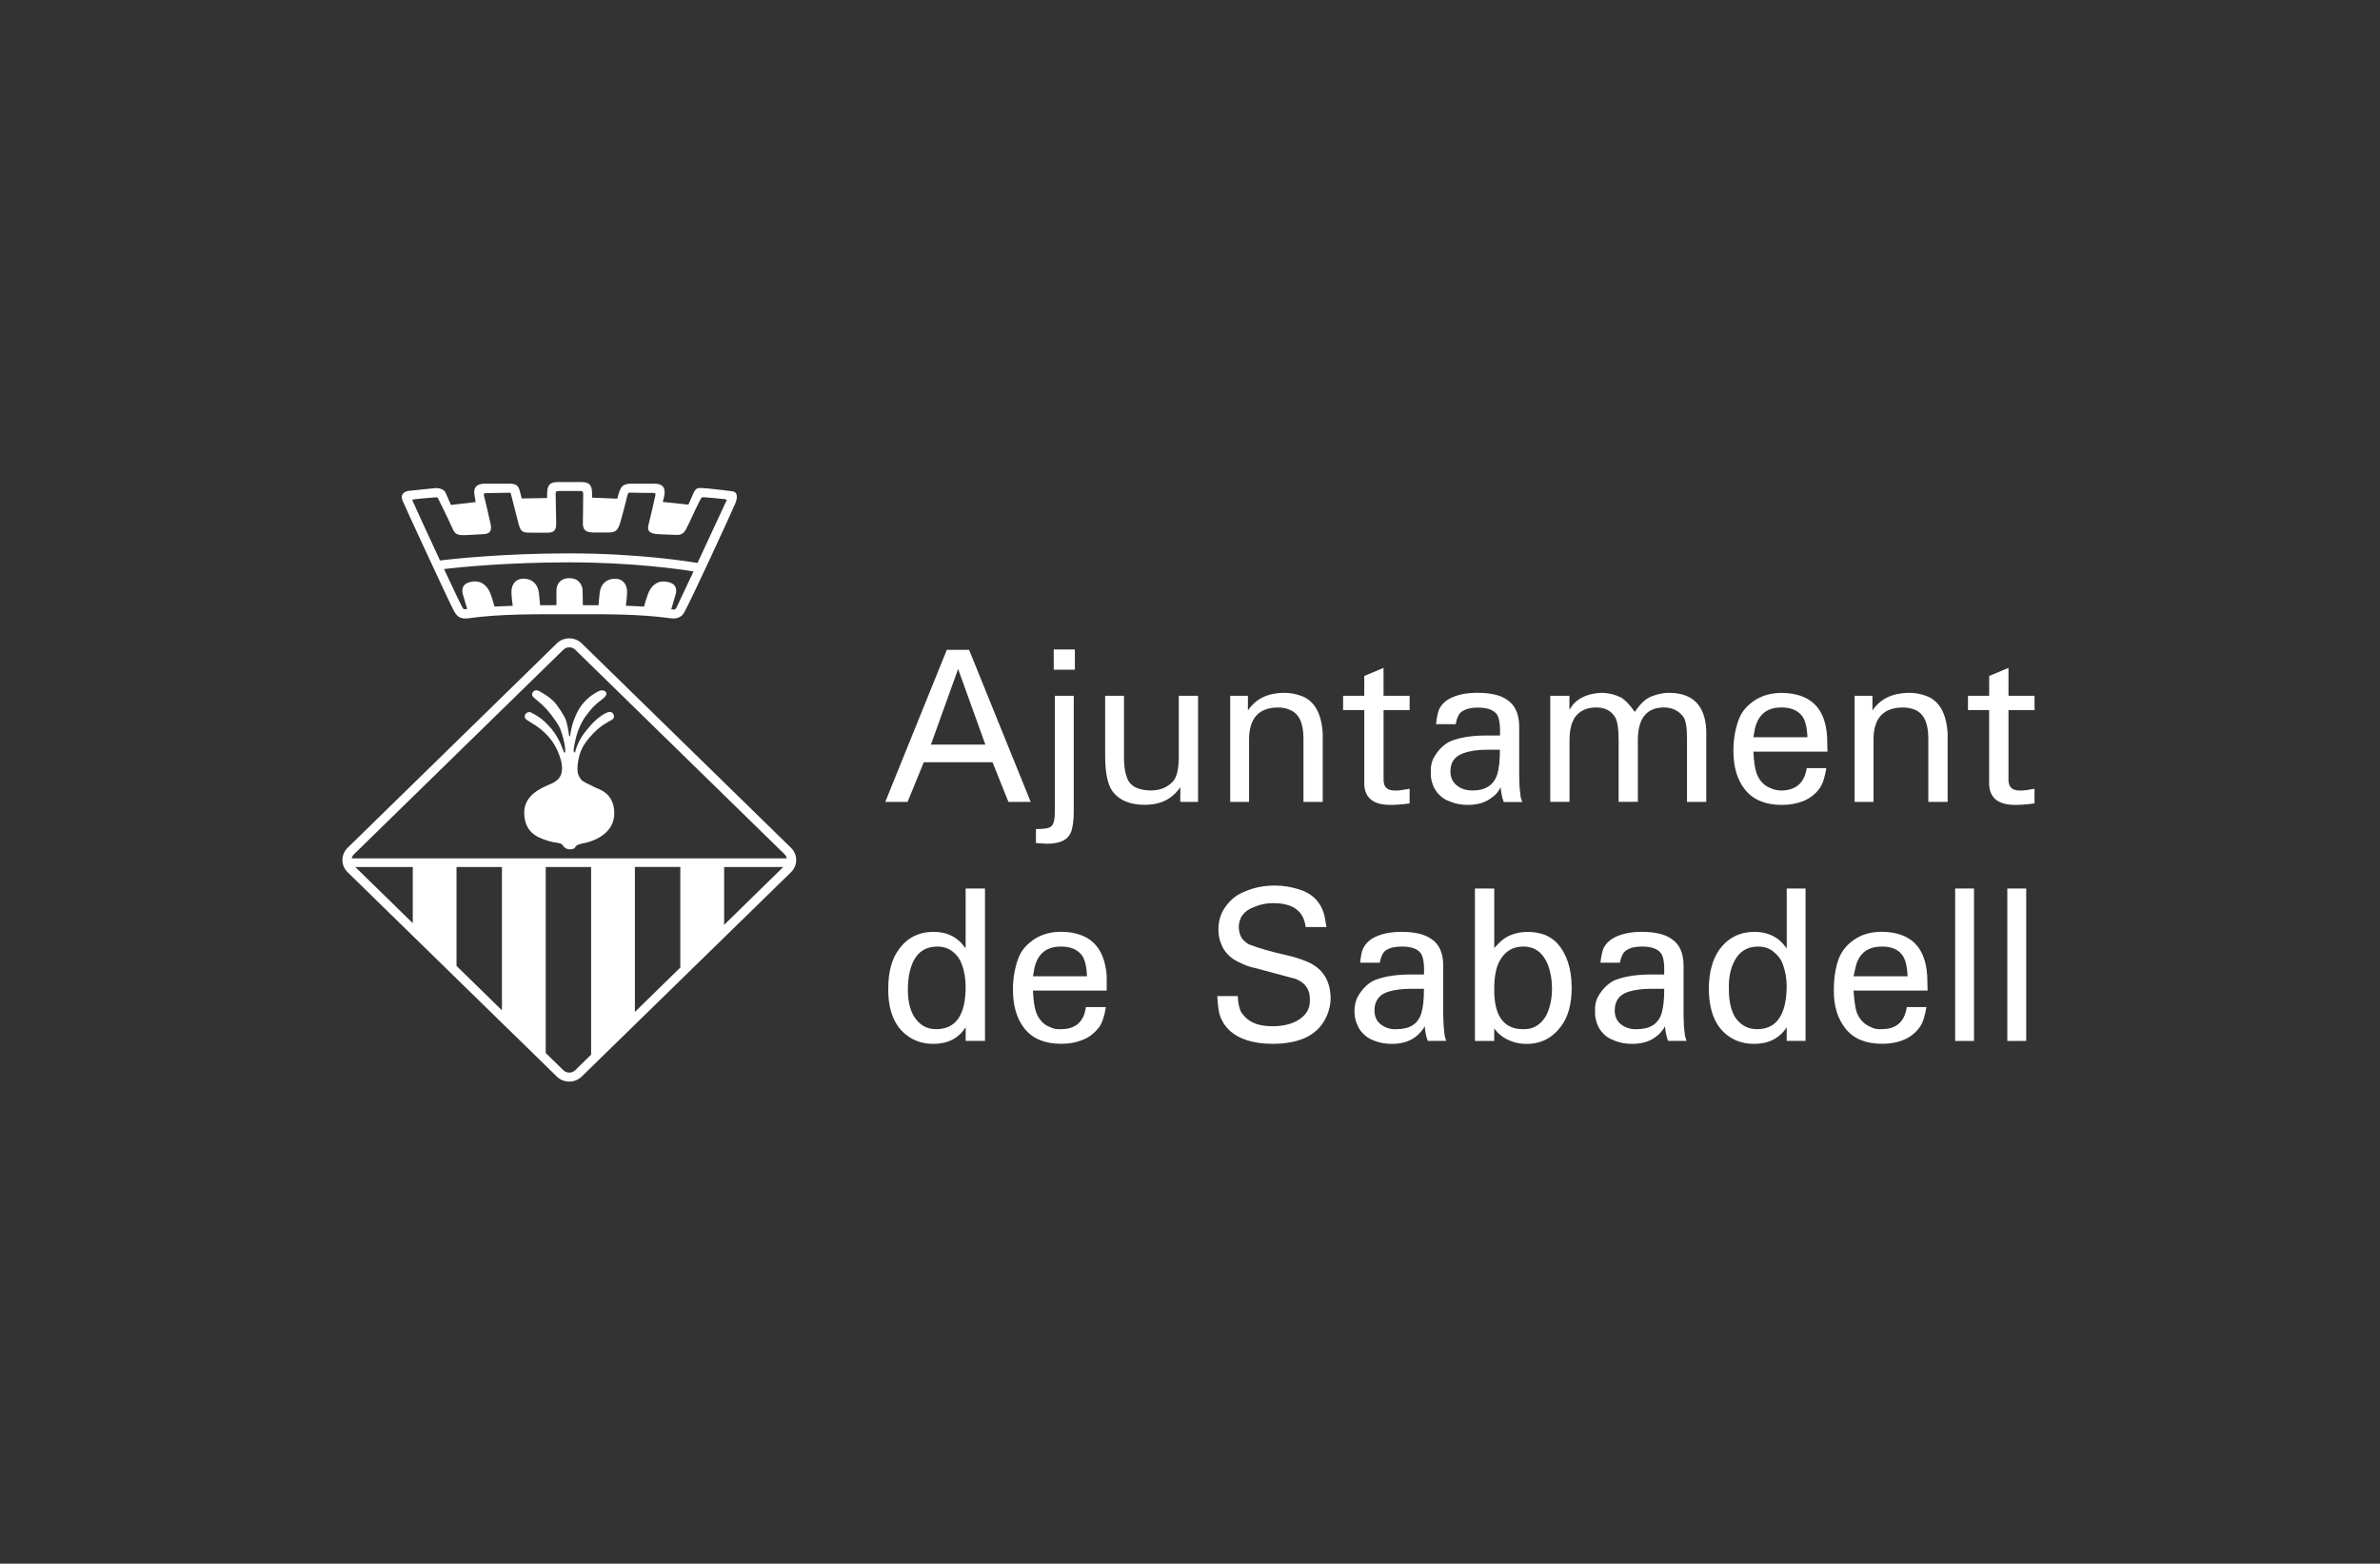 <svg xmlns="http://www.w3.org/2000/svg" xmlns:xlink="http://www.w3.org/1999/xlink" id="Capa_1" x="0px" y="0px" viewBox="0 0 5311.9 3490.3" style="enable-background:new 0 0 5311.9 3490.3;" xml:space="preserve"><rect x="0" y="0" width="5311.9" height="3490.3" fill="#333333" stroke="none"/><style type="text/css">	.st0{fill:#FFFFFF;}</style><g>	<path class="st0" d="M1479.2,1120.3l57.2,6.1c5-10.9,9-20.5,10.8-24.5c5.6-13.1,10.4-12.9,19.3-12.6c9.1,0.2,56.4,5.5,68.3,7.3  c13.6,2.1,10.5,17.4,6,27.8c-10.9,25.6-98.6,215.9-113.8,242.8c-6.5,11.6-18,14.6-30.7,12.8c-72-10-151.2-9.1-224-8.9h-2.8  c-72.8-0.1-151.9-1.1-223.9,8.9c-17.6,2.5-25.3-3-33-17.2c-9.6-17.8-109.3-233.3-114.2-245.5c-5.9-14.4,5-20.8,14.1-21.7  c8.8-0.8,39.8-4.4,61.5-6.3c10.8,0.7,17.9,4.6,20.6,10.6c2.6,5.8,6.9,16.1,11.8,27.2l55.3-6.5c-2.3-11.1-3.8-20.7-3.2-25.2  c1.6-11.7,11.3-15.7,22.3-15.7l56.7-0.1c18.6,0,20.6,7.7,24.3,22.6c0.4,1.6,1.3,5.4,2.5,10.4l56.8-0.9v-5  c0-18.9,1.6-30.7,23.6-30.7h21.6h9.5h21.5c21.9,0,24.2,10.4,24.2,29.4v5.4l56.3,2.3c3.1-13.1,6.8-24.3,12.1-28.5  c4.9-3.9,11.5-5,17.8-5l53.4,0.1c22.7,0,25.1,14.6,20.2,32.5C1480.6,1114.4,1479.9,1117.2,1479.2,1120.3 M1244.6,1096.2  c-5.2,0-4.4,5.6-4.4,8.6c0,19.4,1.2,53,1.2,64c0,21.1-11.1,20.3-28.1,20.3c-17.4,0-21.6-0.2-31.9-0.2c-15.9,0-19.7-3.1-24.4-21.1  c-5.2-20.2-14.3-56.3-15.7-61.4c-1.5-5-0.7-7-5.9-6.6c-5.3,0.5-45.8,0.5-51.9,1c-3.5,0.3-4.6,1.5-2.9,7.4  c2.9,10.7,8.2,33.8,14.3,61.2c3.8,17.3-3.3,22.2-15.3,22.8c-17.1,0.8-21.9,1.5-43,2.3c-19.4,0.2-21.9-3.8-28.9-19.7  c-7.9-18.1-26.8-55.7-29.4-61c-0.5-1.1-0.7-4.2-5.2-3.8c-14.1,1.1-39.3,3.3-46.4,4.2c-8.8,1.2-6.4,1.8-4.7,6.2  c0.9,2.4,31.1,68.6,60,130.6c25.2-3,138.4-15.8,288.4-15.8c153.7,0,265.4,17.9,286.3,21.4c29.4-63.1,62.5-134.4,64.1-137.8  c1-2.1,2.8-3.9-3-4.6c-6.9-0.7-40.9-4.2-47.2-4.4c-4.2-0.2-5.4,1.8-6,2.8c-3.9,5.9-19.1,38.9-28,57.8c-7.8,16.8-11.9,24-26.9,23.6  c-11.6-0.5-24.3-0.7-39.4-1.6c-11.9-0.7-27.5-2.5-23.2-19.7c3.9-15.6,13.9-58.5,14.7-63.2c0.9-4.6,3.4-9.2-3.3-9.2  c-7.7,0-47.2-0.4-50.9-0.7c-3.7-0.2-5.7-1.4-8.2,9.3c-3.1,13-8.9,36.4-14.7,56.1c-5.6,19.2-10.4,23.6-27.2,23.6h-27.1  c-16.9,0-29.5-0.2-29.5-21.1c0-11,0.7-41.4,0.7-60.9c0-3.1,1-10.6-4.3-10.6h-31.1H1244.6z M1335.7,1351c0.6-6.7,1.5-16.9,2.7-27.4  c2.3-20.7,15.8-31.8,34.4-31.8c18.6,0,26.8,14.3,26.8,28.9c0,9.1-1.6,22.6-2.8,31.3c13.6,0.5,27.1,1.1,40.6,1.9  c2.3-8.6,5.9-20.6,9.2-29.1c5.6-14.6,18-29.1,39.1-26.7c21.2,2.5,26.2,14.6,22.4,28c-2.3,8.4-6.9,23.7-10,34l1,0.1  c8.9,1.3,8.4-0.3,12-6.8c2.2-4.2,17.9-37.5,36.8-77.9c-29.7-4.8-135.4-20.3-277.4-20.3c-138.6,0-245.5,10.9-279.5,14.9  c19.5,41.7,36.7,78.2,41.9,87.3c2.1,3.7,4.9,2.4,8.9,1.9l0.9-0.1c-3-10.2-7.4-25-9.8-33.2c-3.7-13.4,1.3-25.5,22.4-28  c21.2-2.4,33.6,12.1,39.2,26.7c3.3,8.5,6.8,20.5,9.2,29.2c13.3-0.7,26.9-1.3,40.6-1.7c-1.2-8.7-2.8-22.3-2.8-31.6  c0-14.6,8.1-28.9,26.8-28.9c18.6,0,32,11.1,34.5,31.8c1.2,10.5,2.1,20.9,2.7,27.5c13.7-0.2,26.1-0.2,36.4-0.2v-32.9  c0-14,8.8-27.4,28.8-27.4c19.9,0,29.7,13.4,29.7,29.7c0,9.2,0.2,21.6,0.4,30.6C1312.2,1350.9,1323.9,1350.9,1335.7,1351   M790.2,1906.6c-2.7,2.6-4.4,5.8-5.2,9.3h971c-0.7-3.5-2.5-6.7-5.1-9.3l-467-456.3c-7.4-7.2-19.3-7.2-26.6,0L790.2,1906.6z   M1616.2,1935.2v129.1l132-129.1H1616.2z M1417,1935.2v323.5l101.4-99.1v-224.5H1417z M1218,2378.7l-97.7-95.3l-344.5-336.6  c-15.4-15-15.4-39.3,0-54.4l467-456.3c15.4-15,40.2-15,55.6,0l467.1,456.3c15.4,15.1,15.4,39.4,0,54.4L1298.3,2403  c-15.4,14.9-40.2,14.9-55.6,0L1218,2378.7z M1218,1935.2v415.2l39.3,38.4c7.3,7.1,19.3,7.1,26.6,0l35.4-34.7v-418.9H1218z   M921.3,2060.6v-125.3H793L921.3,2060.6z M1018.9,1935.2V2156l101.4,99.1v-319.8H1018.9z M1273.4,1895.8c-9,0.4-15.1-4.4-18.6-10.7  c-7.5-5.6-14.1-2.2-35.9-9.7c-21.9-7.1-48-19.2-48.9-60.2c-0.9-41,39.4-56.9,58.2-64.9c19.2-8,26.2-19,26.2-35.2  c0-6.4-0.9-15.3-5.6-28c-2.9-7.9-9.5-26.8-27.5-46c-18-19.3-35.1-26.8-45.8-34.4c-11.1-7.9,0.9-21.9,11.1-15.7  c10.3,5.8,24,11.9,44.2,35.8c19.7,23.9,25.2,47.3,27.4,51c1.7,4.2,3.4,2.1,3.4-0.9c0-2.5-0.4-2.9-0.4-6.7c0-3.3-2.1-16.5-6.8-32  c-5.2-15.5-7-19.8-24.1-42.5c-17.1-22.1-29.3-30.1-38.7-38.5c-9.9-8,0.5-21.2,12-14.5c11.6,6.6,20.1,11.7,29.9,20.5  c9.9,8.8,21.7,28.8,26.9,37.9c5.5,9.2,9,35.2,9.4,38.9c0.5,4.2,2.8,5.7,3.2-0.5c0.1-3,3.2-19.2,6.2-27.5  c2.6-7.9,9.9-28.1,22.8-42.7c12.4-14.3,22.5-20.4,34.5-26.7c12-5.9,23.8,4.1,11.9,14.5c-12,10.9-17.2,11.6-31.7,29.2  c-14.6,17.6-20.3,28.6-26.3,44.5c-6.1,15.9-10.9,42.5-10,45.8c0.4,3.8,3.2,4.6,3.9-0.6c0.4-2.5,5.2-16.3,10.4-25.1  c4.7-9.2,10.7-16.8,21.4-29.3c10.3-12.5,26.4-26.4,39.7-31.5c12.8-5.5,19.6,11,10.2,16.4c-9.3,5-24.2,12.6-40.4,28.9  c-16.3,16.7-23.6,28-28.7,39.7c-4.7,11.4-8.1,27.7-8.1,40.2c0,12.5,3.4,18.4,8.1,24.7c5.2,6.3,20.1,11.1,28.7,16.4  c9,5,45.4,11.7,45.4,59c0,47.7-50.4,64-71.8,67.4C1277.8,1886.9,1289.3,1894.6,1273.4,1895.8"></path>	<path class="st0" d="M2113.2,1450.5h49.7l137.5,339.4h-49.7l-35.5-88.5h-153.4l-36.2,88.5h-49.8L2113.2,1450.5z M2077.7,1662  L2077.7,1662h121.5l-60.8-168.8L2077.7,1662z M2312.1,1850.5c17.7,0,29.5-1.6,33.7-5.7c5.9-4.1,8.5-15.6,8.5-33.6V1553h42.2v258.2  c0,18-1.7,31.9-5.1,43.4c-6.7,19.7-24.5,28.7-54.8,28.7l-24.5-1.6V1850.5z M2399,1494.8h-47.2v-45.1h47.2V1494.8z M2508.6,1553v136  c0,18.1,1.6,32.8,5.9,44.3c5.9,20.5,23.5,30.3,53.1,31.1c21.1,0,38-6.5,50.6-20.5c8.5-9.8,12.7-27.9,12.7-54.9v-136h43v236.9h-39.6  V1757c-17.7,26.2-43.8,39.4-79.2,39.4c-32.9,0-56.5-9.8-71.7-29.5c-10.9-14.7-16.8-41-16.8-79.5V1553H2508.6z M2745.6,1553h39.6  v32.8c17.7-26.2,43.9-38.6,79.3-39.4c15.2,0,28.7,2.5,41.3,7.4c28.6,11.4,43.8,39.3,46.4,83.6v11.5v141h-43v-141.8  c0-34.5-10.1-55.8-31.2-64c-7.5-3.3-16-4.9-25.3-4.9c-42.2,0-64,23.1-64.9,68.9v141.8h-42.1V1553z M2997.7,1553h47.2v-44.2l43-18  v62.3h58.2v32H3088v143.4v14.8l1.6,8.2c3.4,9,10.9,13.1,25.3,13.1c7.6,0,18.5-1.6,31.2-4v32.7c-17.7,2.4-32.1,3.3-43,3.3  c-37.1,0-56.5-14.7-58.2-45.1v-24.6V1585h-47.2V1553z M3205.1,1616.1c1.7-15.6,4.2-26.2,6.8-32.8c4.2-9,11.8-17.3,21.9-23  c16.1-9,37.2-13.9,63.2-13.9c29.6,0,51.6,4.9,66.7,15.6c17.7,11.5,27,32,27,59.9v92.7v18l0.8,23.8c0.9,9.8,1.7,17.2,2.5,23  l3.4,10.7h-41.3c-4.2-11.5-5.9-22.2-6.7-32.8l-3.4,5.7c-4.2,6.6-8.4,11.5-14.3,15.6c-14.4,12.2-32.9,18-55.7,18  c-14.4,0-28.6-2.5-41.3-8.2c-9.3-3.3-16.8-8.2-23.6-15.6c-5-4.9-9.2-11.5-12.6-19.6c-3.4-9-5.9-18.8-5-29.5  c-0.8-9.9,0.9-18.8,4.2-27.9c4.2-8.2,9.3-16.4,16-23.8c8.5-9.1,17.7-15.6,27-18.9c20.2-7.4,45.5-11.4,75.9-11.4h31.2  c0.9-23.8-1.7-39.3-6.7-46.7c-7.6-10.7-21.9-15.6-43-15.6c-14.4,0-25.4,2.6-33,7.5c-8.4,4.1-13.4,13.9-16,29.5H3205.1z   M3320.7,1673.4c-21.9,0-39.6,2.5-53.1,7.4c-20.2,6.6-30.4,19.7-30.4,41c0,13.9,5.1,24.5,15.1,32c9.3,7.3,21.1,10.6,34.6,10.6  c28.7,0,47.2-12.3,54.8-36c4.2-13.9,5.9-31.9,5.9-54.9H3320.7z M3502.8,1553v31.1l8.5-12.2c15.2-16.4,36.3-24.6,64.9-25.5  c16,0.8,29.5,4.1,42.2,10.7c9.2,5.7,19.4,16.4,30.4,32c11.8-18,24.5-30.4,38.8-35.3c12.6-4.9,25.4-7.4,38.8-7.4  c52.3,0.8,79.3,28.7,81.8,83.7v20.5v139.3h-43v-141c0-24.7-2.5-41-8.4-49.3c-10.1-13.1-24.5-20.5-43-20.5  c-38.8,0-58.3,24.6-58.3,73v137.7h-42.9v-137.7c0-25.4-2.6-42.6-7.6-50.8c-8.5-14.7-22.8-22.2-42.2-22.2  c-19.3,0-33.7,5.8-44.7,18.1c-3.3,3.3-5.9,8.2-7.5,12.3c-5.1,10.6-7.6,25.4-7.6,42.6v137.7h-43V1553H3502.8z M3913.4,1677.6  c0.9,21.3,3.3,37.7,6.8,47.6c5.9,16.4,16,27.8,30.4,33.5c8.4,4.1,16.9,5.8,26.1,5.8c32-0.8,50.6-17.2,55.7-49.9h43.8  c-3.3,20.5-8.4,36-15.1,45.1c-10.1,13.9-22.8,22.9-37.1,28.7c-15.3,5.7-30.4,8.2-47.3,8.2c-35.4,0-63.2-10.7-81.7-33.7  c-17.8-22.1-26.2-50.8-26.2-87.6c0-25.4,4.2-48.4,11.7-68.8c6.9-19,20.3-33.7,38.8-45.1c16-9.8,35.5-14.8,57.4-14.8  c63.2,0.8,97,32.7,101.2,97.5l0.8,33.6H3913.4z M3913.4,1645.6H4034c-0.9-22.9-5.1-39.3-12.7-48.4c-10.1-12.3-25.2-18.1-45.5-18.1  c-32,0-51.4,15.6-59.1,47.6L3913.4,1645.6z M4139.4,1553h39.7v32.8c17.7-26.2,44.7-38.6,80.1-39.4c15.2,0,28.7,2.5,41.2,7.4  c28.7,11.4,43.9,39.3,46.5,83.6v11.5v141h-43.1v-141.8c0-34.5-10.1-55.8-30.3-64c-8.4-3.3-16.9-4.9-26.2-4.9  c-43,0-65,23.1-65.8,68.9v141.8h-42.2V1553z M4392.4,1553h47.2v-44.2l43.1-18v62.3h58.2v32h-58.2v143.4v14.8l1.6,8.2  c3.4,9,11,13.1,25.2,13.1c8.5,0,18.6-1.6,31.3-4v32.7c-17.7,2.4-32.1,3.3-43.1,3.3c-37,0-56.5-14.7-58.2-45.1v-24.6V1585h-47.2  V1553z M2155.3,1983.3h43.1v340.1h-43.1V2293c-16,24.6-39.6,37-72.4,37c-14.3,0-27-2.4-38.9-7.4c-41.2-18-62.3-57.3-61.5-116.3  c0-36.2,7.5-65.6,23.6-87c18.5-26.2,44.7-39.3,77.5-39.3c27,0,47.2,9.1,62.4,25.4l9.2,11.4V1983.3z M2026.3,2208.7  c0,24.5,4.2,44.2,13.5,59.8c11.8,18.9,27.8,28.7,49.7,28.7c43.9,0,65.7-31.9,65.7-94.2c0-18-2.5-34.4-8.4-50  c-4.2-12.2-10.9-21.3-21.1-29.5c-10.1-7.4-21.1-10.7-33.7-10.7c-24.5,0-42.2,10.7-53.1,32C2030.5,2162,2026.3,2183.3,2026.3,2208.7   M2305.5,2211.1c0.8,21.3,3.3,37.7,6.7,47.5c5.9,16.4,16,27.8,30.4,33.6c8.4,4.2,16.8,5.8,26.1,4.9c32,0,50.6-16.4,54.8-49.2h44.7  c-3.3,20.5-8.5,36.1-15.2,45c-11,14-22.8,23.1-37.9,28.7c-14.4,5.8-29.4,8.2-46.4,8.2c-36.3,0-63.2-10.7-81.8-33.6  c-17.7-22.2-26.1-50.8-26.1-87.7c0-25.4,4.2-48.4,11.8-69c6.8-18.8,20.3-33.5,38.8-45c16.1-9.8,35.4-14.7,57.4-14.7  c62.4,0.9,96.1,32.8,101.2,97.6v33.6H2305.5z M2305.5,2179.2H2426c-0.8-23-5-39.5-12.6-48.4c-10.2-12.3-25.4-18-45.6-18  c-32,0-51.5,15.6-59,47.5L2305.5,2179.2z M2762.5,2223.4c0.8,18.1,4.2,30.4,8.4,36.9c7.6,10.7,16.9,18.9,29.5,23.8  c11.8,4.9,25.3,6.5,39.6,6.5c22,0,40.5-4.1,54.9-12.2c19.3-10.7,29.5-26.2,28.6-46.8c0-7.3-0.9-14.7-3.3-20.5  c-5.1-12.4-14.4-20.5-28.7-26.2l-88.6-23.8c-12.6-2.5-24.4-6.6-35.4-12.3c-21.1-9.1-35.4-23.8-42.2-42.6  c-4.2-9.9-5.9-19.8-5.9-31.2c0-19.7,5-36.8,16.8-52.4c11-15.6,26.2-27.1,44.7-33.7c19.4-8.2,41.3-12.3,65-12.3  c18.5,0,37.1,3.3,54.8,9c32.9,10.6,52.3,33.7,57.3,68.9l2.5,14.7h-46.4c-4.2-35.2-27.8-53.3-72.5-53.3c-14.3,0-27.9,2.4-41.4,8.2  c-23.6,8.2-35.4,23.8-35.4,46c0.9,14.7,5.1,24.5,13.5,31.1c4.2,4.1,9.2,7.4,13.5,8.2c18.5,7.4,44.7,14.7,81,23  c15.1,3.2,29.5,8.2,42.2,13.1c36.3,14.7,54,41.8,54.8,82c0,13.2-2.6,25.4-7.6,37.7c-17.7,43.5-58.1,64.7-122.3,64.7  c-43,0-75.9-10.7-97-31.1c-10.1-9.9-16.9-21.3-21-34.4c-2.5-10.7-4.3-24.6-5.1-41H2762.5z M3035.6,2148.9c1.7-14.7,3.4-25.4,6.8-32  c4.2-8.9,11.8-17.2,21.9-22.9c16-9,37.1-14,63.3-14c29.4,0,51.4,4.9,66.6,15.6c17.7,11.4,26.9,31.1,26.9,59.8v92.6v18l1,23.8  c0.7,9.8,1.6,17.2,2.5,23l3.3,10.6h-41.3c-4.2-11.4-5.9-22-6.7-32.8l-3.4,5.8c-4.2,5.7-9.2,11.4-14.3,15.6  c-14.3,12.2-32.9,18-55.6,18c-15.2,0-28.6-2.4-42.2-8.2c-8.5-3.2-16-8.2-22.8-15.5c-5.1-4.9-9.3-11.4-12.6-19.7  c-4.2-9-6-18.8-6-29.5c0-9.8,1.8-18.8,5.1-27.8c4.2-8.9,9.3-16.4,16-23.8c8.4-9,17.6-15.6,27-18.9c20.2-7.3,45.4-11.4,75.9-11.4  h31.2c0.9-23.9-1.7-39.5-6.7-46.8c-7.6-10.8-21.9-15.6-43.1-15.6c-14.3,0-25.2,2.4-33.7,7.4c-7.5,4.1-12.6,14-15.1,28.7H3035.6z   M3151.2,2207c-21.9,0-39.7,2.4-53.2,6.7c-20.1,6.6-30.3,20.5-30.3,41.7c0,14,5.1,24.6,15.2,32c9.2,6.5,21,10.7,33.6,9.8  c29.6,0,48.2-11.4,55.7-35.2c4.2-14,5.9-31.9,5.9-55H3151.2z M3292,1983.3h43v132.8l10.9-11.4c16-16.5,38-24.6,64.1-24.6  c13.4,0,26.1,2.4,37.9,6.5c11,4.9,20.3,10.8,27.8,18.9c21.1,23.8,32.1,56.6,32.1,99.2c0,36.1-7.6,64.7-23.6,86  c-19.4,26.2-44.8,39.4-77.6,39.4c-13.4,0-25.3-2.4-37.1-7.4c-10.1-4.1-18.6-9.8-27-18l-7.6-9v27.8h-43V1983.3z M3335,2207  c-0.9,59.9,21,90.2,64,90.2c22.8,0.9,39.7-9.8,51.4-29.5c8.5-16.4,13.5-36.9,13.5-61.4c0-19.8-3.3-36.9-9.2-53.3  c-11-26.2-28.7-40.2-54.8-40.2c-22.8,0-40.5,9.9-52.3,31.1C3339.2,2158.7,3335,2179.2,3335,2207 M3572,2148.9  c1.6-14.7,4.2-25.4,6.7-32c4.2-8.9,11.8-17.2,21.9-22.9c16-9,37.1-14,63.3-14c29.4,0,51.4,4.9,66.6,15.6c17.7,11.4,27,31.1,27,59.8  v92.6v18l0.8,23.8c0.9,9.8,1.7,17.2,2.6,23l3.4,10.6h-41.4c-4.2-11.4-5.9-22-6.8-32.8l-3.3,5.8c-4.2,5.7-8.5,11.4-14.4,15.6  c-14.3,12.2-32.9,18-55.7,18c-14.4,0-28.7-2.4-41.3-8.2c-9.2-3.2-16.9-8.2-23.7-15.5c-4.9-4.9-9.2-11.4-12.6-19.7  c-3.4-9-5.9-18.8-5-29.5c-0.9-9.8,0.8-18.8,4.2-27.8c4.2-8.9,9.3-16.4,16-23.8c8.5-9,17.6-15.6,27-18.9  c20.2-7.3,45.5-11.4,75.9-11.4h31.1c0.9-23.9-1.6-39.5-6.8-46.8c-7.6-10.8-21.9-15.6-43-15.6c-14.4,0-25.3,2.4-32.9,7.4  c-8.4,4.1-13.5,14-16,28.7H3572z M3687.4,2207c-21.9,0-39.6,2.4-53.1,6.7c-20.3,6.6-30.4,20.5-30.4,41.7c0,14,5.1,24.6,15.2,32  c9.2,6.5,21.1,10.7,34.6,9.8c28.6,0,47.2-11.4,54.8-35.2c4.2-14,5.9-31.9,5.9-55H3687.4z M3987.7,1983.3h42.1v340.1h-42.1V2293  c-16,24.6-40.5,37-72.6,37c-14.4,0-27.8-2.4-39.6-7.4c-41.3-18-61.5-57.3-61.5-116.3c0-36.2,8.5-65.6,23.6-87  c19.4-26.2,45.5-39.3,78.5-39.3c26.2,0,47.2,9.1,62.4,25.4l9.3,11.4V1983.3z M3858.7,2208.7c0,24.5,4.2,44.2,12.6,59.8  c11.8,18.9,28.7,28.7,50.6,28.7c43,0,64.9-31.9,65.8-94.2c0-18-2.6-34.4-8.4-50c-4.2-12.2-11.8-21.3-22-29.5  c-9.2-7.4-21-10.7-33.7-10.7c-23.6,0-41.3,10.7-52.3,32C3862,2162,3857.8,2183.3,3858.7,2208.7 M4136.9,2211.1  c1.7,21.3,3.4,37.7,6.8,47.5c5.9,16.4,16.8,27.8,31.2,33.6c7.5,4.2,16.8,5.8,25.3,4.9c32.1,0,50.6-16.4,55.6-49.2h43.8  c-3.3,20.5-8.4,36.1-15.2,45c-10.1,14-22.7,23.1-37,28.7c-14.4,5.8-30.4,8.2-46.4,8.2c-36.3,0-63.3-10.7-81.8-33.6  c-17.7-22.2-27-50.8-26.2-87.7c0-25.4,3.4-48.4,11-69c7.6-18.8,20.2-33.5,38.9-45c16-9.8,35.3-14.7,57.3-14.7  c63.2,0.9,96.9,32.8,101.1,97.6l0.9,33.6H4136.9z M4136.9,2179.2h120.6c-0.9-23-5.1-39.5-12.6-48.4c-9.4-12.3-24.4-18-44.7-18  c-32.1,0-52.3,15.6-59.1,47.5L4136.9,2179.2z M4363.7,1983.3h42.1v340.2h-42.1V1983.3z M4480.1,1983.3h42.2v340.2h-42.2V1983.3z"></path></g></svg>